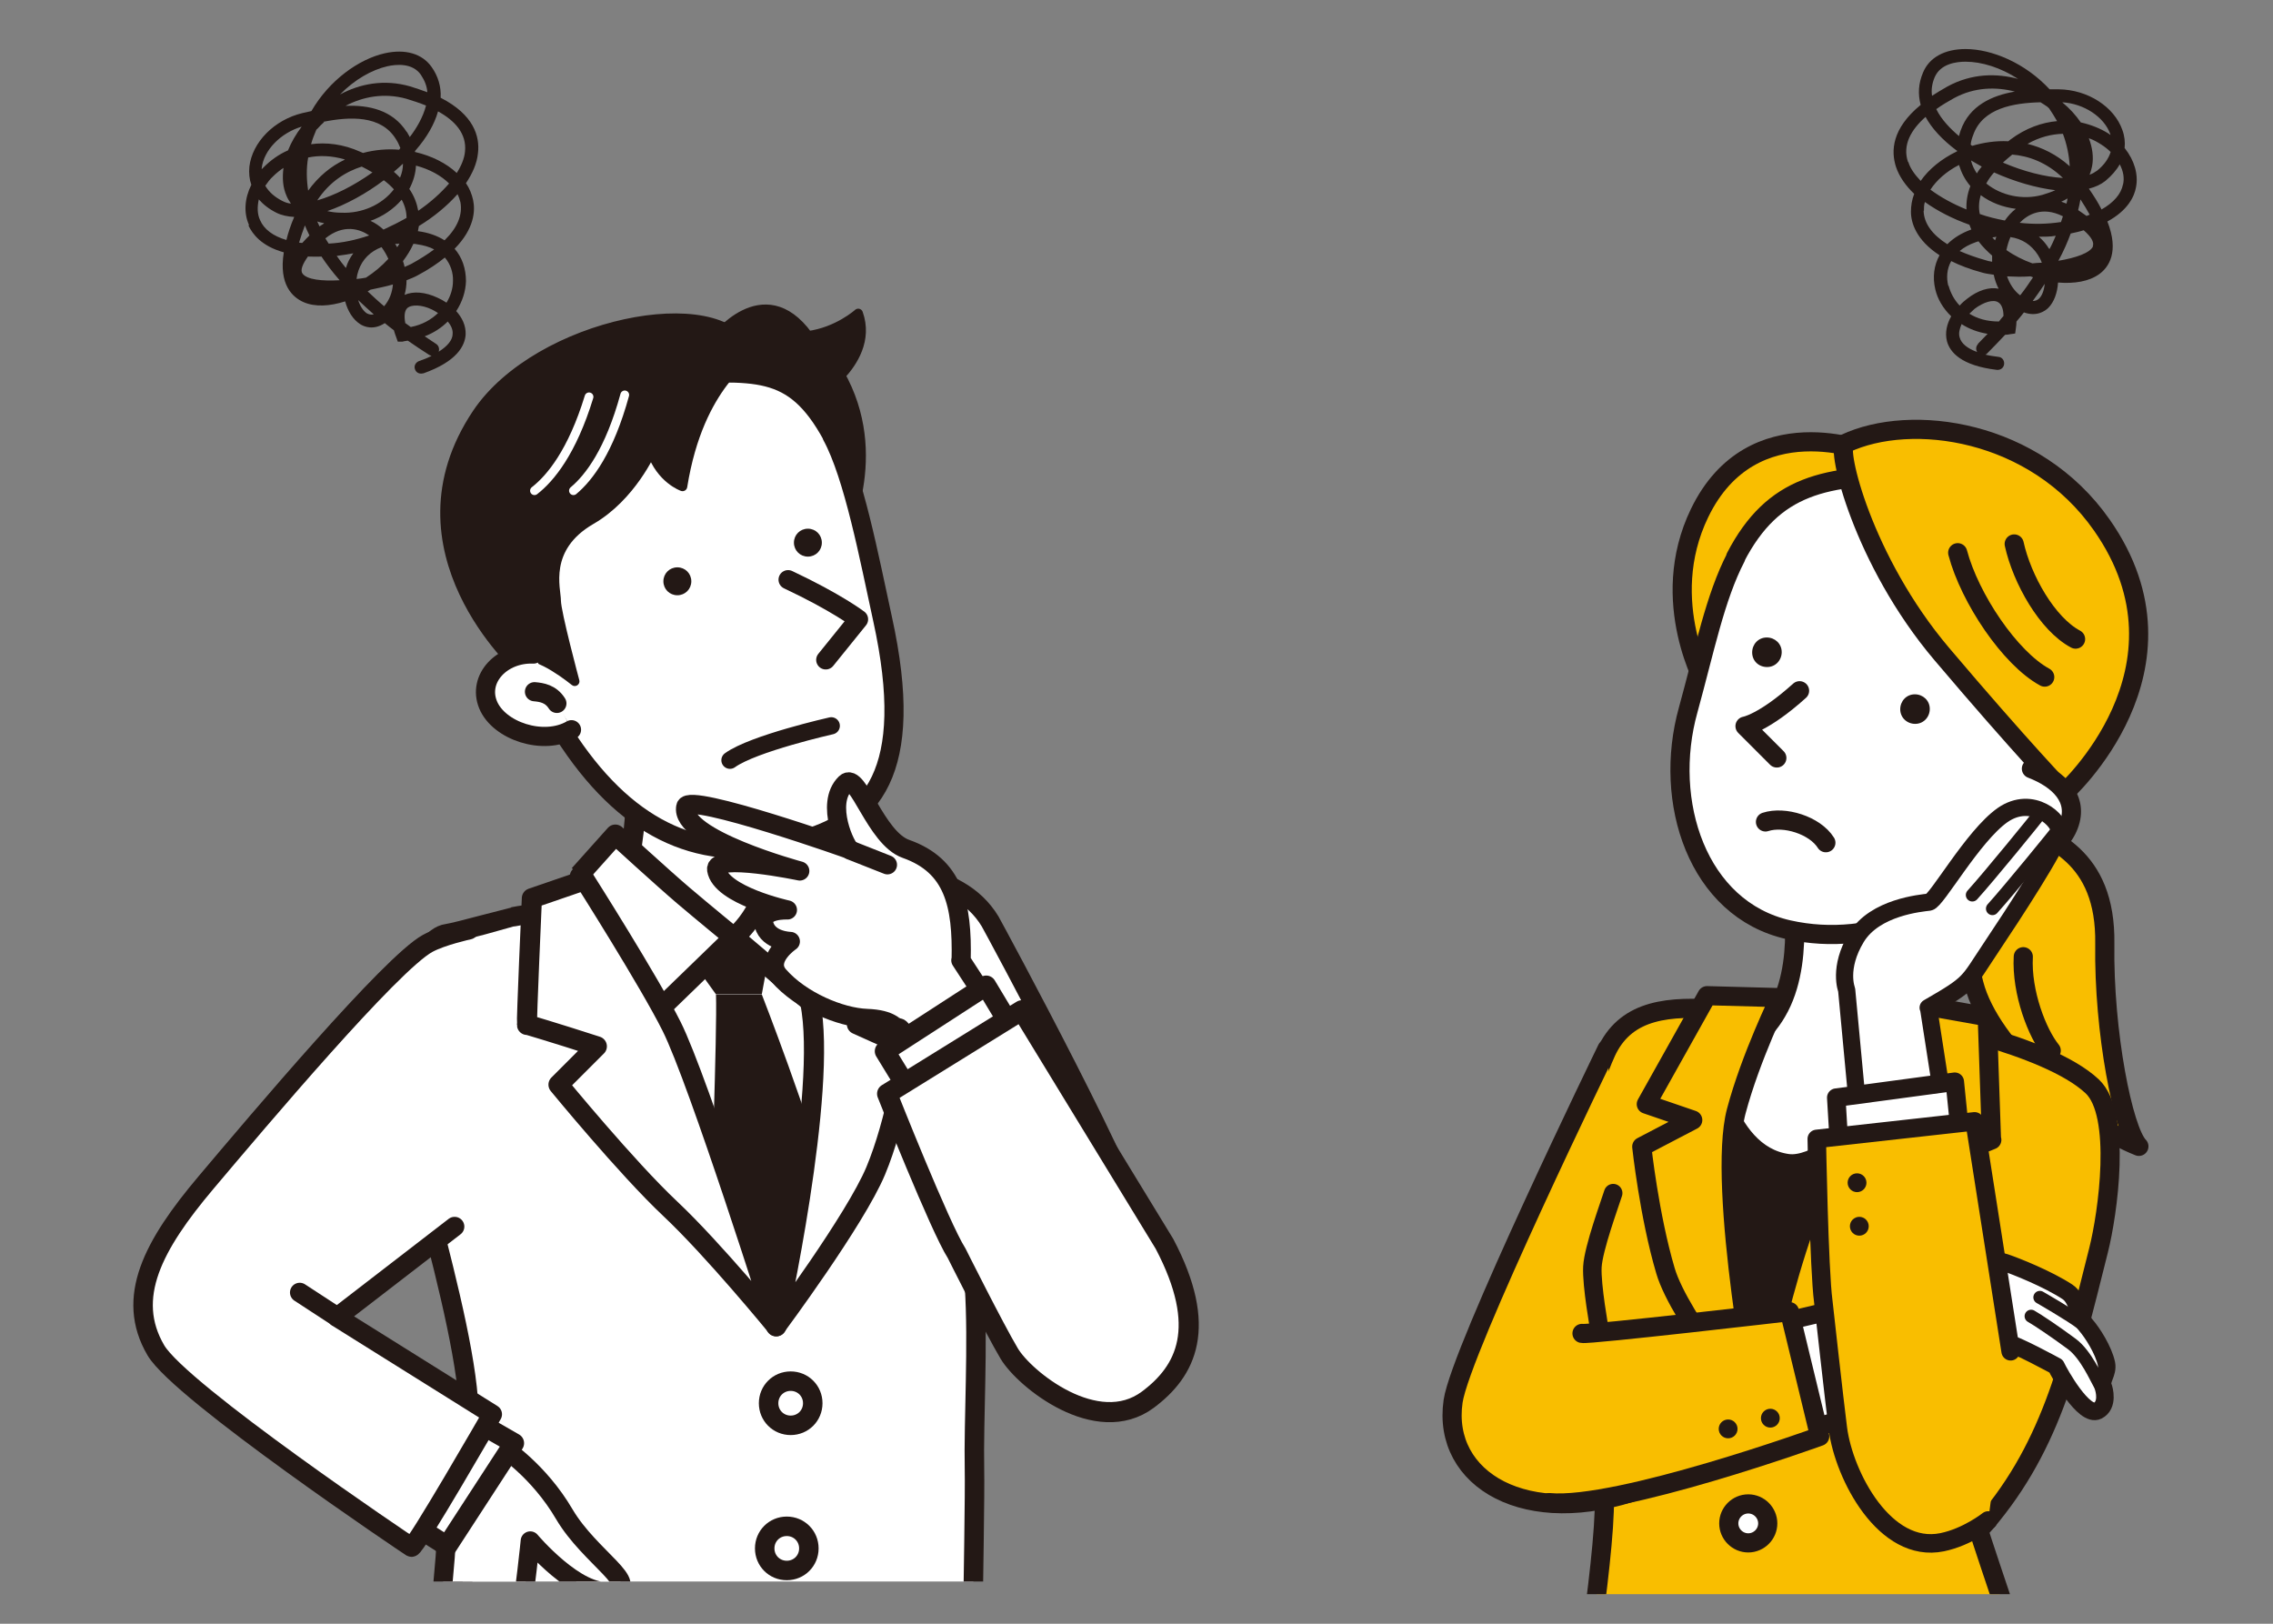 <?xml version="1.0" encoding="UTF-8"?>
<svg id="_レイヤー_1" data-name="レイヤー_1" xmlns="http://www.w3.org/2000/svg" width="700" height="500" version="1.1" xmlns:xlink="http://www.w3.org/1999/xlink" viewBox="0 0 700 500">
  <rect x="0" y="0" width="700" height="500" fill="#808080" stroke="none"/>
  <!-- Generator: Adobe Illustrator 29.6.1, SVG Export Plug-In . SVG Version: 2.1.1 Build 9)  -->
  <defs>
    <style>
      .st0, .st1, .st2, .st3, .st4, .st5, .st6, .st7, .st8, .st9, .st10, .st11, .st12, .st13, .st14, .st15, .st16 {
        stroke-linecap: round;
        stroke-linejoin: round;
      }

      .st0, .st1, .st2, .st3, .st4, .st5, .st6, .st7, .st8, .st9, .st10, .st12, .st13, .st14, .st15, .st16 {
        stroke: #231815;
      }

      .st0, .st5, .st8 {
        fill: #f9be00;
      }

      .st0, .st13 {
        stroke-width: 6px;
      }

      .st17, .st16 {
        fill: #231815;
      }

      .st1, .st4, .st6, .st18, .st11 {
        fill: none;
      }

      .st1, .st12 {
        stroke-width: 4px;
      }

      .st2 {
        stroke-width: 5.3px;
      }

      .st2, .st3, .st19, .st7, .st9, .st10, .st12, .st13, .st14, .st15 {
        fill: #fff;
      }

      .st3 {
        stroke-width: 5.3px;
      }

      .st4, .st8, .st14 {
        stroke-width: 5.9px;
      }

      .st5, .st10 {
        stroke-width: 5.7px;
      }

      .st6, .st9 {
        stroke-width: 6.2px;
      }

      .st7 {
        stroke-width: 5.9px;
      }

      .st20 {
        clip-path: url(#clippath-1);
      }

      .st11 {
        stroke: #fff;
        stroke-width: 2.7px;
      }

      .st15 {
        stroke-width: 5.4px;
      }

      .st16 {
        stroke-width: 2.9px;
      }

      .st21 {
        clip-path: url(#clippath);
      }
    </style>
    <clipPath id="clippath">
      <rect class="st18" x="353.2" y="117.2" width="379.8" height="373.7" transform="translate(1086.2 608.1) rotate(180)"/>
    </clipPath>
    <clipPath id="clippath-1">
      <rect class="st18" x="17.6" y="82.5" width="431.4" height="404.5" transform="translate(466.6 569.5) rotate(-180)"/>
    </clipPath>
  </defs>
  <g class="st21">
    <g>
      <path class="st8" d="M619.9,252.9c11.3,5,28.7,10.4,28.3,37.7-.4,27.3,5.7,57.6,10.5,62.4-18.6-7.4-45.7-30.3-50.8-50-5.2-19.7-.4-33.9-1.3-35.9"/>
      <path class="st8" d="M623.1,294.6c-.6,11,4.3,23.6,8.6,28.9"/>
      <path class="st8" d="M493.9,458.2c1.7,13.9-8,74.5-9.2,76.9-1.2,2.4,22.1,13.5,62.2,14.3,50.6.9,84.5-12.4,84.5-12.4,0,0-21.6-63.9-22-65.7,21.9-24.4,27.9-50.5,36.9-86.4,2.8-11.1,7.2-41.8-2-50.4-14.1-13.2-55.8-20.9-57.2-21.1-8.6-1.2-17.9-2.1-25.7-2.1-11.7,0-23.8.2-31.5-.4-16.1-1.3-28.6,0-34.8,12.1,0,0-9.4,18.1-10.1,47.7"/>
      <path class="st17" d="M524.4,320.6s79.9,7.3,77.5,6.5c-2.4-.8-59.6,112.5-59.6,112.5,0,0-30.6-56.7-26.8-70.9,3.8-14.1,11.5-42.6,8.9-48.1Z"/>
      <path class="st14" d="M575,271.7s.6,27,8.4,39c7.8,12,15.6,9.6,15.6,9.6,0,0-32.5,40.1-48.4,38-20.8-2.8-24-36-24-36,0,0,13,4,21.4-12.2,8.4-16.2,3-40.2,3-40.2"/>
      <path class="st4" d="M589.4,320.3s-14.2,65.4-28,81.6c-13.8,16.2-22.8,29.6-22.8,29.6-17.4-40.8-5.5-113-5-113"/>
      <path class="st8" d="M613.3,350.9l-1.3-37.8-23.6-4.2s-14,32-21.7,44.6c-16.6,27.1-25.9,83.6-25.9,83.6,0,0,19.9-20,32.7-32,12.8-12,32.8-36.4,32.8-36.4l-11.2-11.2c12.7-4.1,18.3-6.5,18.3-6.5Z"/>
      <path class="st8" d="M534.7,342.2c4.4-16.6,13.4-35,13.4-35l-22.4-.6-18.7,33.4,14.3,4.9-15.7,8.2s2.3,21.3,7.3,38.2c4.4,15,29.4,45.4,29.4,45.4,0,0-13.7-71.3-7.6-94.5Z"/>
      <path class="st8" d="M575.7,139.3s-36.1-14.8-52.3,18.7c-13.2,27.3,2.2,53.6,2.2,53.6l50-72.3Z"/>
      <path class="st14" d="M534.6,171.6c-6.4,12.3-9.6,28.5-14.7,47-7.9,28.2,2.8,61.4,30.9,67.7,26.2,5.9,52.9-6.7,68.8-25.3,10.6-12.5,22.7-39.2,22.9-58,.2-18.7-23.7-56.3-52.1-56.6-28.4-.3-44.3,2.9-55.9,25.2Z"/>
      <path class="st8" d="M568.2,136.6c-2.8,1.3,5.4,36,29.8,64.8,24.4,28.8,37.8,42.7,37.8,42.7,0,0,42.5-38.1,11.5-82.4-20.6-29.5-58.7-34.7-79.1-25.1Z"/>
      <path class="st17" d="M594.3,218.3c0,2.5-1.9,4.6-4.5,4.6-2.5,0-4.6-1.9-4.6-4.5,0-2.5,1.9-4.6,4.5-4.6,2.5,0,4.6,1.9,4.6,4.5Z"/>
      <path class="st17" d="M548.7,200.8c0,2.5-1.9,4.6-4.5,4.6s-4.6-1.9-4.6-4.5c0-2.5,1.9-4.6,4.5-4.6,2.5,0,4.6,1.9,4.6,4.5Z"/>
      <path class="st4" d="M602.9,170.2c3.7,14,16.1,32.5,26.8,38.3"/>
      <path class="st4" d="M620.3,167.5c2.4,10.9,10.2,24.7,18.9,29.3"/>
      <path class="st14" d="M554.2,212.7c-11.1,10-16.8,10.9-16.8,10.9l9.8,9.8"/>
      <path class="st14" d="M625.6,236.7c8.6,3.3,14.6,9.3,11.5,17.4-3.1,8.1-12.6,12.1-21.2,8.8"/>
      <path class="st14" d="M623.2,266.5c-.4,3.2-3.4,5.4-6.5,4.9-3.2-.4-5.4-3.4-4.9-6.5.4-3.2,3.4-5.4,6.5-4.9,3.2.4,5.4,3.4,4.9,6.5Z"/>
      <path class="st14" d="M544.4,469.1c0,3.3-2.7,6-6,6s-6-2.7-6-6,2.7-6,6-6,6,2.7,6,6Z"/>
      <path class="st14" d="M562.3,259.5c-3.4-5.4-12.8-8.3-18.6-6.4"/>
      <path class="st8" d="M505.2,458.6c-35,12.5-61.2-2.9-57.7-27.1,2.3-15.8,47.4-108.5,47.4-108.5"/>
      <path class="st15" d="M578.7,391.8s28.4-6.4,38.8-3c3.3,1.1,13.1,5,19.2,9,3.3,2.2,3.3,7.6,5.7,10.3,2,2.3,5.4,7.6,6.3,11.8.6,3-1.9,5-1,7.1.3.7,1.7,5.7-1.7,7.4-4.2,2.1-11.8-11.5-12.8-13.7,0,0-12.4-6.8-15.4-7.3-7-1-15.6,7-30.5,5.5-14.9-1.5-22.8-21.3-8.4-27.3Z"/>
      <path class="st2" d="M593.8,310.3c13.4-7.7,12-7.5,19.1-18.1,7.1-10.6,21-31.9,21.4-35.7.4-3.8-8.4-11.9-17.6-5.5-9.2,6.5-20.3,26.5-22.6,26.8-2.4.3-16.7,1.5-22.4,10.9s-3,16.1-3,16.1l3.6,38.4,26.8.6-5.2-33.5Z"/>
      <polyline class="st10" points="604.1 353.8 602 333.1 565.5 338 567 363.1"/>
      <polyline class="st10" points="550.2 442.1 570.6 436.2 564.3 403.5 540.1 409.2"/>
      <path class="st5" d="M619.2,416.1l-11.1-70.8-48.6,5.4s.7,40.4,2,50c0,0,3.4,30.7,4.5,39.2,1.9,14.6,14.5,38.6,32.1,35,7.8-1.6,14.2-6.7,14.2-6.7"/>
      <path class="st8" d="M487.2,410.6c2,.5,63.9-6.7,63.9-6.7l9.3,38.4s-62,22.4-83.3,20.4"/>
      <path class="st12" d="M627.9,250.9c-.4.7-15.5,19.2-20.5,24.7"/>
      <path class="st12" d="M634.1,255.1c-.4.7-15.5,19.2-20.5,24.7"/>
      <path class="st12" d="M646.5,426c-.9-1.5-4.1-8.9-8.4-12.1-5.1-3.8-10.8-7.6-12.6-8.6"/>
      <path class="st17" d="M569,364.2c0,1.6,1.3,2.9,2.9,2.9s2.9-1.3,2.9-2.9-1.3-2.9-2.9-2.9-2.9,1.3-2.9,2.9Z"/>
      <path class="st17" d="M542.3,436.7c0,1.6,1.3,2.9,2.9,2.9s2.9-1.3,2.9-2.9-1.3-2.9-2.9-2.9-2.9,1.3-2.9,2.9Z"/>
      <path class="st17" d="M529.3,440c0,1.6,1.3,2.9,2.9,2.9s2.9-1.3,2.9-2.9-1.3-2.9-2.9-2.9-2.9,1.3-2.9,2.9Z"/>
      <path class="st17" d="M569.7,377.6c0,1.6,1.3,2.9,2.9,2.9s2.9-1.3,2.9-2.9-1.3-2.9-2.9-2.9-2.9,1.3-2.9,2.9Z"/>
      <path class="st1" d="M628.2,399.5s9.6,5.5,12.8,8"/>
      <path class="st5" d="M492.6,409.5s-2.5-13.7-2.2-19.4c.3-5.7,5.4-19.5,6.4-22.7"/>
    </g>
  </g>
  <path class="st17" d="M654.3,45.6c.2-1.8,0-3.7-.7-5.6-2.5-7.1-10.6-12.4-19.6-12.5-.8,0-1.8,0-2.8,0-7.5-8.1-17.8-12.4-25.9-12.4h0c-6.4,0-11.2,2.6-13.1,7.3-1.4,3.3-1.6,6.6-.7,9.9-8.9,7.3-9.2,14.2-7.6,19.1,1,3,3,5.8,5.6,8.3-.7,1.8-1,3.7-1,5.5,0,3.4,1.6,8.7,8.8,13.4-1.7,3.1-2.2,6.7-1.3,10.5.7,3,2.4,5.9,4.9,8.3-1.3,2.3-2,5-1.3,7.7.9,3.3,4.3,7.5,15.4,8.8,0,0,.2,0,.2,0,1,0,1.9-.7,2-1.8.1-1.1-.6-2.1-1.7-2.2-1.5-.2-2.9-.4-4.1-.7.2,0,.4-.2.6-.4,1.9-1.9,3.8-3.9,5.5-5.7.5,0,1.1-.1,1.6-.2l1.5-.2.2-1.5c.1-.8.2-1.5.2-2.2.8-.9,1.5-1.8,2.3-2.8,3.9,1.4,6.5-.4,7.5-1.4,1.8-1.8,2.8-4.7,3-7.8,5,.4,9.5-.3,12.7-2.6,2.9-2.1,6.2-6.8,2.5-16.2,6.3-3.4,8.3-7.7,8.8-10.5.8-4-.5-8.3-3.4-12ZM643.4,42.6c1.4.5,2.6,1.2,3.7,1.9,1.1.7,2.1,1.5,2.9,2.3-.6,2-2,4-4.1,5.7-.7.5-1.5,1-2.4,1.3.4-.9.6-1.8.8-2.7.5-2.7.1-5.6-1-8.5ZM649.9,41.3c0,.1,0,.2.1.3-.2-.2-.5-.3-.7-.5-2.4-1.5-5.3-2.7-8.5-3.4-1.5-2.2-3.4-4.3-5.7-6.2,6.7.4,12.9,4.5,14.8,9.8ZM643.6,66.1c-.3.1-.6.2-1,.4-1-.7-1.9-1.3-2.6-1.8.3-1.1.5-2.3.7-3.3,1.1,1.7,2.1,3.3,2.9,4.8ZM635.3,41.2c1.2,3.2,1.9,6.5,2.1,10-4-3.6-8.5-5.8-13-6.9,3.7-2.1,7.4-3,10.9-3.1ZM616.9,50c.9-.8,1.8-1.6,2.8-2.4,4.9.4,10.5,2.3,15.6,7.2-5.5-.3-12.1-2-18.4-4.7ZM633.1,58.5c-1.2.6-2.6,1-4.1,1.5-6.1,1.7-12.8.2-17.3-3.5.6-1.1,1.4-2.3,2.4-3.4,6.2,2.8,13,4.8,19.1,5.5ZM636.7,61.1c0,.5-.2,1.1-.3,1.6-.5-.2-1-.4-1.6-.6.7-.3,1.3-.6,1.9-1ZM630.6,33c.1.1.3.2.4.3.9,1.3,1.7,2.6,2.5,4-4.6.4-9.6,2.1-14.4,5.7-.2.2-.4.3-.6.5-3.9-.2-7.7.4-11.1,1.4-.2-.1-.4-.2-.5-.4.1-1,.4-2,.8-3,2.9-8.2,12.4-9.8,20.7-10,.8.5,1.6,1,2.3,1.5ZM613.5,78.7c0,.6,0,1.2,0,1.9-.8-.1-1.5-.3-2.1-.5-2.9-.8-5.6-1.8-7.9-2.8,1.3-1.1,2.9-2,4.9-2.7.3-.1.6-.2.9-.3,1.2,1.6,2.7,3.1,4.3,4.5ZM613.5,73.1c.4,0,.9-.1,1.3-.2-.1.4-.3.8-.4,1.1-.3-.3-.6-.6-.9-1ZM608.8,53.4c-.8-1.2-1.5-2.6-1.8-4,1.1.6,2.2,1.3,3.3,1.9-.6.7-1.1,1.4-1.5,2.1ZM605.6,64.5c-4.2-1.7-8-3.8-11.1-6.1,1.9-2.9,4.9-5.6,8.8-7.6.7,2.3,1.8,4.5,3.5,6.5-1,2.6-1.3,5-1.2,7.2ZM603.3,41.9c-2.5-2.1-5.4-5-7-8.3,1.8-1.3,3.7-2.4,5.5-3.4,6.3-3.4,12.9-3.5,18.7-2-7,1.2-14,4.3-16.7,12-.2.6-.4,1.2-.5,1.7ZM595.8,23.8c1.8-4.2,6.7-4.8,9.5-4.8h0c5,0,10.8,1.8,16.2,5.3-6.7-1.8-14.3-1.7-21.7,2.3-1.8,1-3.4,2-4.8,2.9-.3-1.8,0-3.8.8-5.7ZM587.6,49.9c-1.8-5.3,1-10,5.4-13.9,1.9,3.5,5.1,7,9.5,10.3,0,0,.1,0,.2.1v.2c-4.8,2.3-8.7,5.5-11.2,9.1-1.8-1.9-3.2-3.8-3.8-5.8ZM592.5,64.9c0-.9,0-1.8.3-2.7,3.9,2.8,8.6,5.2,13.7,7,.2.5.4,1,.6,1.5,0,0,0,0-.1,0-3,1.1-5.4,2.6-7.3,4.5-4.6-2.9-7.2-6.4-7.3-10.3ZM600,88c-.6-2.4-.5-5.1.9-7.6,2.6,1.3,5.7,2.5,9.4,3.5,1,.3,2.2.5,3.7.7.3,1.5.8,2.9,1.5,4.3-2.9-.6-6.4.5-9.7,3.1-.8.6-1.6,1.3-2.3,2.1-1.7-1.8-2.8-3.9-3.4-6.1ZM609.2,105.9c-.7.7-.8,1.7-.3,2.5-3-1.1-4.9-2.6-5.4-4.5-.4-1.3,0-2.7.6-4.1,2.3,1.5,5,2.5,8,3-1,1-2,2.1-3,3.1ZM615.6,99c-3.7,0-6.7-.9-9.1-2.4.5-.5,1.1-1,1.6-1.5,2.8-2.1,5.8-3,7.3-2,1,.6,1.6,2.1,1.6,4.2-.5.6-1,1.1-1.4,1.7ZM617.4,67.9c-2.6-.5-5.2-1.1-7.7-2-.4-1.9-.3-3.8.3-5.8,3.1,2.3,6.8,3.7,10.8,4.2-1.3,1-2.4,2.2-3.3,3.5ZM619.1,73c3.6.5,6.5,2.4,8.5,5.5.5.8.9,1.5,1.2,2.4-1,0-1.9.1-2.9.2-2.8-1-5.6-2.4-8-4.1.3-1.4.7-2.7,1.2-3.9ZM622.2,91c-2-1.5-3.3-3.6-4.1-5.9,2.2.1,4.6.2,7.1,0,.3,0,.6.2.9.3-1.2,1.8-2.5,3.7-4,5.6ZM628,91.9c-.5.5-1.2.8-2,.8,1.3-1.8,2.6-3.6,3.7-5.3-.2,2-.8,3.6-1.7,4.5ZM631.2,76.8c0-.1-.2-.3-.3-.4-.6-1-1.6-2.3-3-3.5,1.8,0,3.5,0,5.2-.3-.6,1.4-1.2,2.8-2,4.2ZM622,68.6c2.4-2.5,6.9-5.2,13.3-2-.2.6-.4,1.2-.6,1.8,0,0-.1,0-.2,0-4,.6-8.3.7-12.6.2ZM644.6,75.8c-.9,2.1-5.3,3.6-10.7,4.5,1.6-2.9,2.8-5.7,3.8-8.4,1.4-.3,2.8-.6,4-1,2.3,2,3.3,3.7,2.8,4.9ZM653.8,56.8c-.6,3-2.9,5.6-6.6,7.7-1-2-2.3-4.1-3.9-6.4,2-.5,3.7-1.3,5.1-2.4,1.9-1.6,3.4-3.3,4.4-5.1,1.1,2.1,1.5,4.2,1,6.3Z"/>
  <path class="st17" d="M76.5,69.4c1.2,2.6,4,6.4,10.9,8.3-1.6,10,2.7,13.8,6,15.3,3.6,1.6,8.2,1.3,12.9-.2.8,3,2.4,5.6,4.6,7,1.2.8,4.1,2,7.6-.3.9.7,1.8,1.5,2.8,2.2.2.7.4,1.3.7,2.1l.5,1.4h1.5c.6-.2,1.1-.2,1.6-.3,2.1,1.5,4.3,2.9,6.6,4.4.2.1.4.2.7.3-1.2.6-2.4,1.1-3.9,1.6-1,.4-1.6,1.5-1.2,2.5.3,1,1.3,1.5,2.3,1.3s.2,0,.2,0c10.5-3.7,12.9-8.6,13.1-12,.1-2.8-1.1-5.2-2.9-7.2,1.9-2.9,2.9-6.1,3-9.2,0-3.9-1.2-7.4-3.5-10,6.1-6.2,6.4-11.7,5.7-15-.4-1.8-1.1-3.6-2.2-5.2,2-3,3.4-6.1,3.7-9.3.6-5.1-1.3-11.8-11.5-17,.2-3.4-.8-6.7-2.8-9.5-2.9-4.1-8.1-5.6-14.4-4.2h0c-8,1.8-17.1,8.3-22.6,17.8-1,.2-1.9.4-2.7.6-8.8,2.1-15.5,9-16.4,16.5-.2,2,0,3.9.6,5.6-2.1,4.2-2.4,8.7-.7,12.4ZM88.2,60.2c.3.8.8,1.6,1.4,2.5-1-.1-1.8-.4-2.6-.8-2.4-1.2-4.2-2.8-5.3-4.7.7-1,1.4-2,2.4-2.9.9-.9,2-1.8,3.2-2.6-.4,3.1-.2,6,.9,8.5ZM92.9,39c-1.8,2.4-3.2,4.8-4.2,7.3-3,1.3-5.5,3.2-7.5,5.2-.2.2-.4.4-.6.6,0-.1,0-.2,0-.3.6-5.6,5.9-10.9,12.3-12.8ZM93.9,69.4c.4,1,.9,2.1,1.4,3.1-.6.6-1.4,1.4-2.2,2.3-.3,0-.7,0-1-.1.5-1.7,1.1-3.4,1.8-5.3ZM106.1,49.2c-4.2,2-8,5.1-11.2,9.5-.5-3.4-.6-6.8,0-10.2,3.4-.7,7.2-.6,11.3.6ZM97.7,61.7c3.9-5.9,9-8.9,13.7-10.4,1.2.6,2.3,1.2,3.3,1.8-5.6,4-11.7,7.1-17,8.6ZM118.2,55.5c1.2.9,2.2,1.8,3.1,2.8-3.6,4.7-9.8,7.5-16.2,7.2-1.6,0-3-.2-4.3-.5,5.8-2,12-5.4,17.4-9.5ZM99.8,68.8c-.5.3-.9.6-1.4.9-.2-.5-.5-1-.7-1.5.6.2,1.3.4,2,.5ZM99.6,37.5c8.1-1.6,17.7-2.1,22.3,5.3.6.9,1,1.8,1.4,2.8-.1.2-.3.3-.4.5-3.5-.3-7.4,0-11.1,1-.2-.1-.5-.2-.7-.3-5.5-2.5-10.7-3-15.3-2.4.4-1.5,1-3,1.6-4.4.1-.1.2-.3.4-.4.6-.7,1.3-1.4,2-2ZM127.4,75.1c.3,0,.6,0,.9.1,2.1.3,3.9.8,5.4,1.6-2,1.5-4.4,3-7.1,4.5-.6.3-1.3.6-2,.9-.1-.6-.3-1.2-.5-1.8,1.3-1.7,2.4-3.5,3.2-5.3ZM122.3,76.1c-.2-.3-.4-.7-.6-1,.4,0,.9,0,1.3-.1-.2.4-.4.8-.7,1.1ZM121.3,52.9c1-.8,1.9-1.7,2.8-2.5,0,1.5-.3,2.9-.9,4.3-.6-.6-1.2-1.2-1.9-1.8ZM126.1,58.1c1.2-2.3,1.9-4.7,2-7.1,4.2,1.1,7.8,3.1,10.2,5.5-2.5,2.9-5.7,5.8-9.5,8.4-.4-2.2-1.2-4.5-2.8-6.8ZM125.3,40.7c-4.4-6.9-11.8-8.4-18.9-8.1,5.3-2.8,11.8-4.1,18.7-2.2,2,.6,4.1,1.3,6.1,2.1-.9,3.6-3,7.1-5,9.7-.3-.5-.6-1.1-.9-1.6ZM131.6,28.4c-1.6-.6-3.4-1.2-5.3-1.8-8-2.3-15.5-.8-21.6,2.5,4.5-4.6,9.8-7.6,14.6-8.7h0c2.7-.6,7.7-1.1,10.3,2.6,1.2,1.8,1.9,3.6,2,5.4ZM140.7,53.3c-3.2-3-7.7-5.3-12.9-6.5v-.2c0,0,0-.1.1-.2,3.6-4.1,5.9-8.2,7-12.1,5.1,2.8,8.9,6.8,8.3,12.4-.2,2.1-1.1,4.3-2.5,6.5ZM136.9,74c-2.2-1.4-5-2.4-8.1-2.8,0,0,0,0-.1,0,.1-.5.2-1,.3-1.6,4.6-2.8,8.7-6.2,11.9-9.8.4.8.7,1.7.9,2.5.7,3.8-.9,7.8-4.8,11.6ZM137.5,93.2c-.9-.6-1.8-1.1-2.7-1.5-3.8-1.8-7.5-2.1-10.2-.9.4-1.5.6-3,.6-4.5,1.3-.5,2.5-1,3.4-1.5,3.4-1.8,6.2-3.7,8.4-5.5,1.8,2.1,2.6,4.8,2.5,7.2,0,2.3-.7,4.6-2,6.7ZM130.7,103.6c2.9-1.1,5.3-2.7,7.2-4.6,1,1.2,1.6,2.5,1.5,3.8,0,1.9-1.6,3.8-4.3,5.5.3-.9,0-1.9-.8-2.4-1.2-.8-2.4-1.6-3.6-2.4ZM124.8,99.4c-.4-2.1-.2-3.7.6-4.5,1.3-1.2,4.5-1.1,7.6.4.6.3,1.3.7,1.9,1.1-2.1,2-4.8,3.6-8.4,4.3-.6-.4-1.2-.9-1.8-1.3ZM114.1,68c3.7-1.3,7.1-3.6,9.6-6.5,1,1.8,1.5,3.7,1.5,5.6-2.3,1.3-4.7,2.5-7.1,3.6-1.2-1.1-2.5-2-4-2.7ZM119.6,79.7c-2,2.2-4.4,4.2-6.9,5.8-1,.2-1.9.3-2.9.4.1-.9.3-1.7.6-2.6,1.2-3.5,3.7-5.9,7.1-7.2.8,1.1,1.5,2.3,2.1,3.6ZM113.3,89.7c.3-.2.5-.3.8-.5,2.4-.5,4.8-1,6.9-1.6-.2,2.4-1,4.7-2.7,6.7-1.8-1.5-3.5-3.1-5.1-4.6ZM110.3,92.4c1.5,1.4,3.1,2.9,4.8,4.4-.8.2-1.5,0-2.1-.3-1.1-.7-2.1-2.2-2.7-4.1ZM103.7,78.8c1.7-.2,3.4-.5,5.1-.8-1.1,1.5-1.8,3-2.1,4,0,.2-.1.3-.2.5-1-1.2-1.9-2.4-2.8-3.7ZM101.4,75c0,0-.1,0-.2,0-.3-.5-.7-1.1-1-1.6,5.6-4.5,10.6-2.9,13.5-.9-4.1,1.4-8.3,2.3-12.3,2.5ZM94.9,79c1.3,0,2.7.1,4.1,0,1.6,2.4,3.4,4.8,5.6,7.3-5.5.3-10-.2-11.4-2-.8-1-.1-2.9,1.7-5.4ZM79.7,61.4c1.4,1.6,3.2,3,5.4,4.1,1.6.8,3.5,1.2,5.5,1.3-1.1,2.6-1.9,5-2.4,7.1-4.1-1.2-6.9-3.3-8.1-6.1-.9-1.9-.9-4.1-.4-6.4Z"/>
  <g class="st20">
    <g>
      <path class="st9" d="M291.8,505.5s-13.3,78.8-18.1,136.8h-122.4s1.3-121.8,3.5-141.5l137,4.7Z"/>
      <path class="st13" d="M121.1,320.9c1.7-9.3,7.7-32.2,16.6-33.4,3-.4,20.2-5.2,20.4-5.2,3.8-.9,87.7-12.7,95.8-13.4,16.9-1.3,41-1.7,51,14.8,1.1,1.9,47.1,87,45.1,93.7-2,6.7-20.2,19-28.9,19.8-5.1.5-11.6-1.2-21-1.2,1.2,17.8-.3,41.2,0,56.4.3,14.7-1.9,104.8-.6,107.3,1.3,2.5-32.9,6-70,7.1-48.6,1.4-90.7-8.8-90.7-8.8,0,0,5.2-92.1,5.6-121.3.4-29.2-25.6-103.2-23.4-115.8Z"/>
      <path class="st9" d="M237,235s-6.2,22.7,2.6,39.7c8.8,17,18.5,15.3,18.5,15.3,0,0-3.4,34.8-25.2,37.8-16.7,2.3-50.8-39.9-50.8-39.9,0,0-.7.3,7.5-12.3,8.2-12.6,6-43.4,6-43.4"/>
      <path class="st19" d="M257.8,283.6s-83.8,7.7-81.3,6.8c2.5-.8,62.5,118,62.5,118,0,0,32.1-59.5,28.1-74.4-4-14.8-12.1-44.7-9.3-50.5Z"/>
      <path class="st6" d="M189.5,283.3s14.9,68.6,29.4,85.6c14.5,17,23.9,31.1,23.9,31.1,18.3-42.8,5.7-118.6,5.2-118.6"/>
      <polygon class="st17" points="238 287.8 208.5 289.5 220.5 306.2 234.6 306.2 238 287.8"/>
      <path class="st17" d="M234.6,306.2s15,38.5,20.6,60.4l-15,37.3-21.4-29.5s2.1-57,1.7-68.1h14.1Z"/>
      <path class="st9" d="M249.6,308.6c-3.6-17.6-10-42.5-10-42.5l22.8-2.3s22,44.9,18.3,44.5c-2.4-.2-10.3,3.5-16.8,7.1,6.1,2.8,15.4,6.7,15.4,7.4,0,1.3-3.3,22.6-9.6,37.7-6.3,15.1-30.7,47.9-30.7,47.9,0,0,16.1-72.5,10.5-99.8Z"/>
      <path class="st9" d="M250.5,268.9l-12.8-7.4s.3,16.6-11.6,27.1l23.6,20s5.6-23.8.9-39.7Z"/>
      <path class="st9" d="M226,288.6l-22.7,22c-.4.2-9.7-12.2-14.6-21.1-5.1-9.3-10.5-20.1-10.3-20.1l11.1-12.4s15,13.7,21,18.8c6,5.1,15.4,12.8,15.4,12.8Z"/>
      <path class="st13" d="M236.7,432.1c0,3.8,3,6.8,6.8,6.8s6.8-3,6.8-6.8-3-6.8-6.8-6.8-6.8,3-6.8,6.8Z"/>
      <path class="st13" d="M235.5,476.8c0,3.8,3,6.8,6.8,6.8s6.8-3,6.8-6.8-3-6.8-6.8-6.8-6.8,3-6.8,6.8Z"/>
      <path class="st9" d="M162.3,315.6c-.2-.9,1.5-39,1.5-39l16.3-5.6s19.8,31.2,26.7,45c8.4,16.7,32.3,92.4,32.3,92.4,0,0-19.3-23.6-32.7-36.2-13.4-12.6-34.4-38.2-34.4-38.2l11.8-11.8c-13.3-4.3-21.5-6.7-21.5-6.7Z"/>
      <g>
        <path class="st16" d="M248.8,103.4c9.2-1.2,15.5-6.9,15.5-6.9,2.9,8.1-1.6,15-5.4,19.1.3.6.6,1.1.9,1.7,12.8,25.3-1.1,50.2-1.1,50.2l-38.7-62.9s15-20.2,28.8-1.3Z"/>
        <path class="st7" d="M256.2,134.2c6.7,12.3,11.5,37.6,15.6,56.4,10.4,47.4-3.4,62.4-26,68.4-26.7,7.1-49.5-1-68.7-28-9.5-13.4-23.6-38.9-24.1-57.8-.6-18.8,22.7-57,51.2-57.8,28.5-.9,40-3.4,52.1,18.8Z"/>
        <path class="st16" d="M159.9,206.1s-41.2-36.7-13-78.8c18.8-28,75.1-39.1,83.6-19.3,1.1,2.6-15.1,9.5-20.3,41.8,0,0-6.7-2.3-9.6-10.9,0,0-6.1,14-18.6,21.2-14.8,8.6-10.7,21.3-10.7,24.9,0,3.6,5.7,24.8,5.7,24.8,0,0-11.6-9.5-15.6-7.1-4,2.4-1.5,3.2-1.5,3.2"/>
        <path class="st7" d="M164.3,201.4c-9.7-.4-17.3,7.5-14,15.6,3.3,8.1,17.1,12.7,25.7,7.7"/>
        <path class="st7" d="M242.7,178.5c14.9,7,21.7,12.2,21.7,12.2l-10.1,12.5"/>
        <path class="st17" d="M204.3,179c0,2.4,1.9,4.3,4.3,4.3,2.4,0,4.3-1.9,4.3-4.3,0-2.4-1.9-4.3-4.3-4.3-2.4,0-4.3,1.9-4.3,4.3Z"/>
        <path class="st17" d="M244.5,167.1c0,2.4,1.9,4.3,4.3,4.3,2.4,0,4.3-1.9,4.3-4.3,0-2.4-1.9-4.3-4.3-4.3-2.4,0-4.3,1.9-4.3,4.3Z"/>
        <path class="st7" d="M171.5,216.6c-1.9-3-4.7-3.4-6.9-3.6"/>
        <path class="st11" d="M181.4,122.2c-5.2,17-11.9,25.1-16.8,28.9"/>
        <path class="st11" d="M192.4,121.6c-4.7,17.2-11,25.5-15.8,29.5"/>
        <path class="st3" d="M256,223.5s-24,5.4-31.2,10.6"/>
      </g>
      <path class="st7" d="M296,295.7c.4-17.2-2.3-29.1-17-34.3-9.4-3.3-14.8-23.9-18.6-20.2-6.5,6.3.3,20.3,1.5,20.5,1.2.3-49.8-17.7-50.7-13.3-2.1,9.8,35.1,19.8,35.1,19.8,0,0-26.4-5.5-25.6-.4,1.2,7.9,21.8,12.4,21.8,12.4,0,0-8.5-.4-7.2,4.6,1.4,5,8.1,5.1,8.1,5.1,0,0-8,5.4-3.6,10.5,6.9,7.9,19.1,12.9,27.1,13.2,8,.3,8.3,3,9.9,2.9,1.6-.2,15.7,24.2,15.7,24.2l20.6-18.6-17.2-26.4Z"/>
      <line class="st7" x1="261.9" y1="261.8" x2="273.3" y2="266.3"/>
      <polyline class="st9" points="314.4 321.3 303.7 303.5 272.5 323.7 285.4 344.8"/>
      <path class="st9" d="M294.6,385.9c-5.1-7.9-21.4-49.1-21.4-49.1l41.5-25.7,43.9,71.9c13.6,25.8,6.7,39.2-5.1,48-15.7,11.7-38-6.3-42.7-14.2-4.7-7.9-16.2-30.9-16.2-30.9Z"/>
      <path class="st7" d="M154.8,445.7s11.1,7.1,19,20.6c7.9,13.4,24.5,22.2,14.2,23.7-10.3,1.6-24.7-15.5-24.7-15.5,0,0-5.5,56.5-13.4,62.1-7.9,5.5-5-28.9-5-28.9,0,0-.9,17.6-4.8,15.5-10-5.3-.7-48-3.1-53.5-2.4-5.5-8.2-19.3-8.2-19.3l7.9-16.6,18.2,11.9Z"/>
      <polyline class="st9" points="122.7 466.6 137.7 476.1 158.3 444.4 136.9 432.1"/>
      <path class="st13" d="M140,377.7l-36.2,27.9,47.8,29.9s-23.9,41.5-24.9,40.9c-1-.6-71.2-47.8-78.7-60.6-9.5-16.2-.8-32.4,15.4-51.6s57-67.5,68.3-73.7c4.4-2.4,12.7-4.2,12.7-4.2"/>
      <line class="st0" x1="103.8" y1="405.5" x2="92.3" y2="398"/>
    </g>
  </g>
</svg>